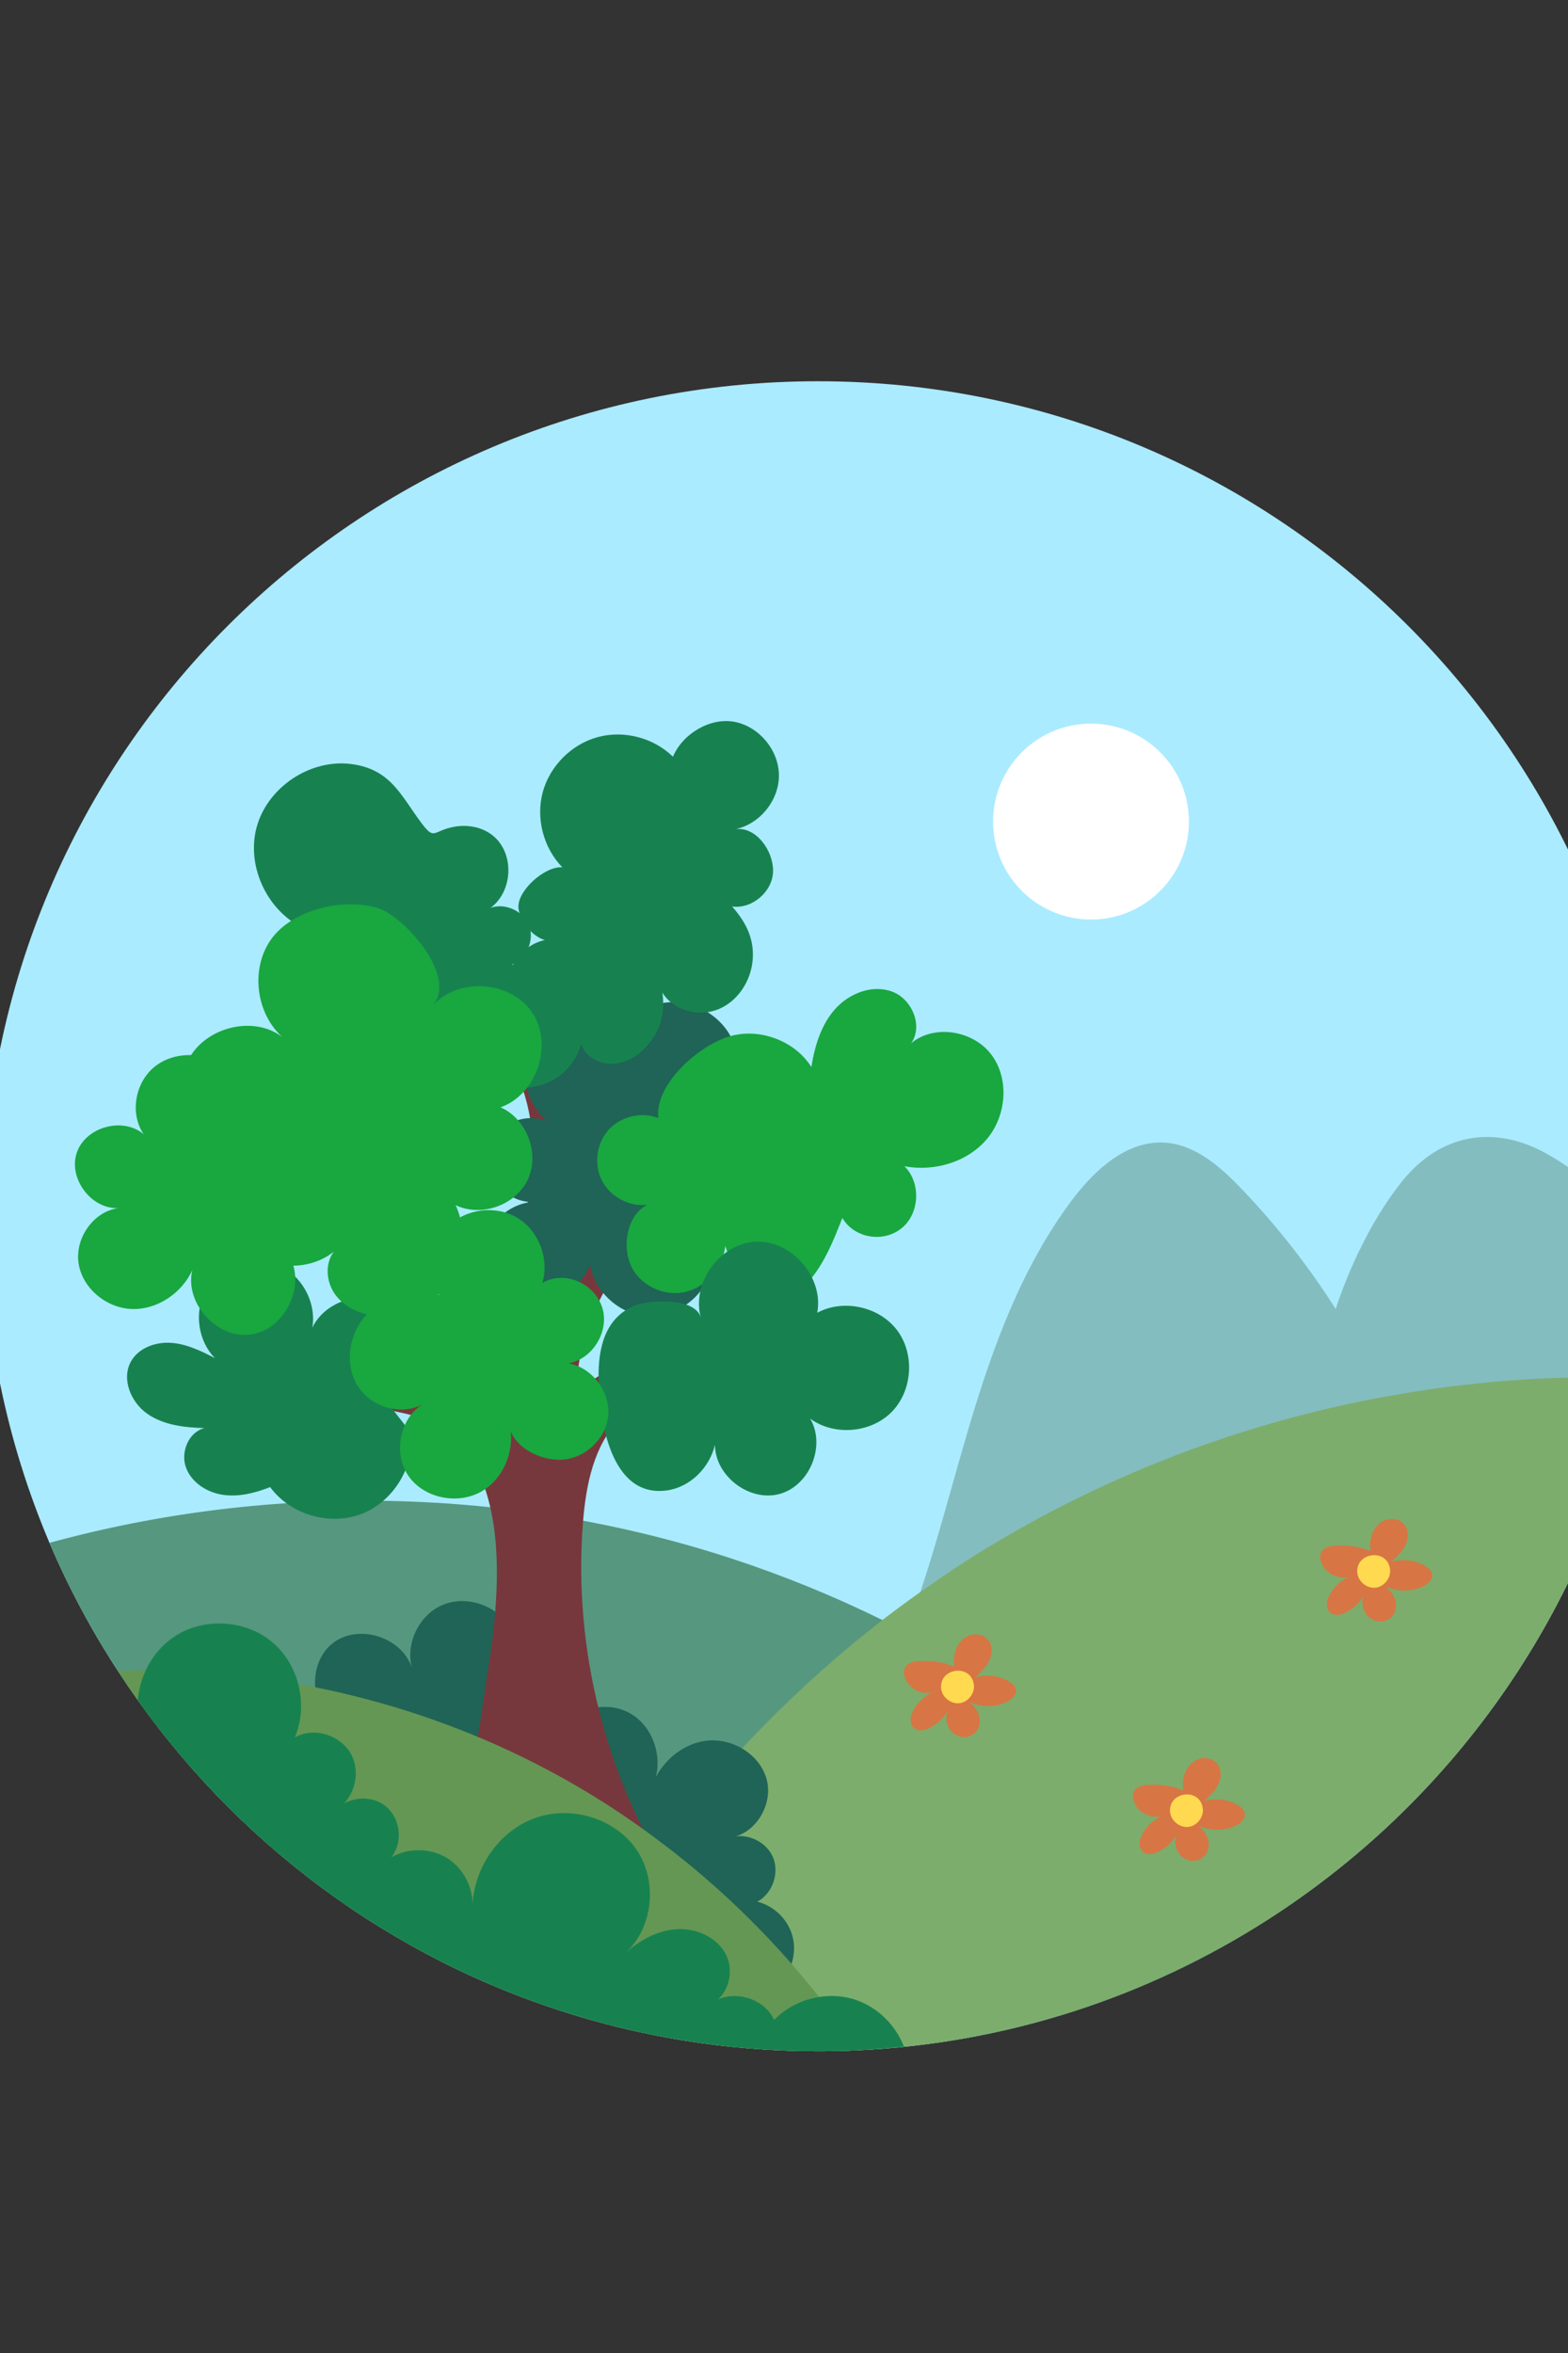 <svg xmlns="http://www.w3.org/2000/svg" xmlns:xlink="http://www.w3.org/1999/xlink" version="1.1" x="0px" y="0px" viewBox="0 0 100 150" style="enable-background:new 0 0 100 150;" xml:space="preserve">
<rect x="0" y="0" width="100" height="150" fill="#333333" stroke="none"/>
<g id="BACKGROUND">
	<rect style="fill:none;" width="100" height="150"/>
</g>
<g id="OBJECTS" transform="translate(-140, -155)">
	
	
	
	
	
	<g>
		<path style="fill:#AAEBFF;" d="M245.394,232.534c0,0.77-0.02,1.53-0.05,2.29c-0.11,2.73-0.44,5.41-0.95,8.02    c-0.09,0.45-0.18,0.89-0.28,1.33c-3.1,13.9-11.63,25.75-23.26,33.2c-7.61,4.88-16.55,7.88-26.15,8.33    c-0.84,0.04-1.69,0.06-2.54,0.06c-5.79,0-11.37-0.93-16.59-2.64c-11.64-3.81-21.51-11.53-28.06-21.61    c-1.68-2.57-3.14-5.3-4.36-8.16c-2.71-6.39-4.22-13.43-4.22-20.82c0-29.4,23.83-53.23,53.23-53.23    S245.394,203.134,245.394,232.534z"/>
		<path style="fill:#56977F;" d="M220.854,277.374c-7.61,4.88-16.55,7.88-26.15,8.33c-0.84,0.04-1.69,0.06-2.54,0.06    c-5.79,0-11.37-0.93-16.59-2.64c-11.64-3.81-21.51-11.53-28.06-21.61c-1.68-2.57-3.14-5.3-4.36-8.16c14.18-3.88,29.51-3.57,43.5,1    c3.29,1.08,6.51,2.39,9.62,3.92c0.51,0.24,1.02,0.5,1.52,0.76c0.51,0.26,1.02,0.54,1.53,0.82    C207.484,264.314,214.834,270.284,220.854,277.374z"/>
		<g>
			<path style="fill:#83BDBF;" d="M229.831,247.824c-2.339-6.341-5.999-12.191-10.68-17.067c-1.344-1.4-2.941-2.798-4.878-2.916     c-2.406-0.146-4.445,1.721-5.894,3.648c-3.204,4.26-5.064,9.368-6.581,14.478c-1.518,5.109-2.748,10.33-4.886,15.212     c5.452-3.027,10.871-5.836,16.648-8.184C218.791,250.868,224.262,248.764,229.831,247.824z"/>
			<path style="fill:#83BDBF;" d="M245.344,234.824c-0.11,2.73-0.44,5.41-0.95,8.02c-0.09,0.45-0.18,0.89-0.28,1.33     c-7.21,1.91-14.4,3.92-21.61,5.78c0.16-0.04,0.3-0.19,0.41-0.42c0.52-1.03,0.58-3.63,0.67-4.47c0.01-0.06,0.01-0.11,0.02-0.15     c0.32-2.09,0.84-4.31,1.58-6.47c0.41-1.24,0.9-2.46,1.46-3.62c0.8-1.68,1.74-3.23,2.81-4.56c2.42-2.98,5.77-3.54,9.01-1.81     C241.114,229.874,243.424,232.174,245.344,234.824z"/>
		</g>
		<path style="fill:#7CAD6C;" d="M244.394,242.844c-0.09,0.45-0.18,0.89-0.28,1.33c-3.1,13.9-11.63,25.75-23.26,33.2    c-7.61,4.88-16.55,7.88-26.15,8.33c-0.84,0.04-1.69,0.06-2.54,0.06c-5.79,0-11.37-0.93-16.59-2.64c1.91-3.71,4.15-7.27,6.67-10.61    c4.02-5.34,8.75-10.14,14.03-14.24c0.8-0.61,1.61-1.21,2.43-1.79c1.49-1.06,3.01-2.07,4.58-3.01c6.3-3.79,13.17-6.62,20.3-8.41    c1.54-0.39,3.1-0.73,4.67-1.01h0.01C233.574,243.064,238.984,242.654,244.394,242.844z"/>
		<path style="fill:#1F6456;" d="M189.702,281.446c0.79-0.761,1.123-1.964,0.838-3.023c-0.286-1.059-1.178-1.932-2.244-2.193    c0.968-0.519,1.427-1.819,1.001-2.831c-0.427-1.012-1.679-1.59-2.726-1.259c1.641-0.23,2.761-2.134,2.317-3.73    c-0.443-1.596-2.21-2.643-3.854-2.439c-1.644,0.204-3.044,1.518-3.539,3.099c0.962-1.635,0.285-4.012-1.395-4.894    c-1.679-0.882-4.021-0.091-4.821,1.63c0.965-0.904,0.873-2.681-0.18-3.481c-1.053-0.8-2.789-0.414-3.403,0.758    c1.263-1.026,1.606-3.018,0.759-4.408c-0.847-1.389-2.775-1.998-4.265-1.346c-1.491,0.652-2.353,2.48-1.908,4.045    c-0.589-1.99-3.388-2.902-5.037-1.642c-1.649,1.26-1.503,4.201,0.262,5.291C170.618,270.651,180.473,276.014,189.702,281.446z"/>
		<path style="fill:#77383D;" d="M176.777,243.664c0.025-3.942,2.093-7.649,4.854-10.462c2.761-2.813,6.186-4.866,9.57-6.887    c-5.736,0.966-10.952,3.954-14.343,8.68c-1.14-6.846,1.302-14.189,6.316-18.989c-3.712,0.738-6.799,3.54-7.706,7.214    c-2.354-4.594-6.655-8.151-11.609-9.601c2.197,1.684,4.409,3.382,6.245,5.453c1.837,2.071,3.295,4.564,3.713,7.3    c0.334,2.187-0.006,4.413-0.345,6.599c-0.592,3.808-1.075,7.449-1.667,11.257c-2.503-3.492-5.327-6.754-8.424-9.732    c-1.267-1.218-2.804-2.469-4.554-2.302c2.265,1.086,4.109,2.915,5.561,4.966c1.411,1.994,2.48,4.206,3.526,6.415    c-3.445-0.334-6.891-0.668-10.336-1.003c1.792,0.835,3.663,1.484,5.581,1.962c2.689,0.67,5.287,0.656,6.839,3.283    c1.842,3.119,1.859,7.099,1.526,10.597c-0.163,1.708-0.479,3.412-0.71,5.101c-0.145,1.063-0.673,5.189-1.923,5.602    c-1.032,0.34-1.573,2.322-0.813,3.098c0.653,0.666,1.711,0.642,2.644,0.616c4.181-0.118,8.385,0.654,12.251,2.249    c-4.357-6.774-6.425-14.992-5.794-23.021c0.188-2.387,0.685-4.915,2.36-6.626c1.414-1.443,3.439-2.072,5.375-2.649    c1.888-0.563,3.777-1.125,5.666-1.688C185.781,239.625,180.814,240.681,176.777,243.664z"/>
		<path style="fill:#649754;" d="M194.704,285.704c-0.84,0.04-1.69,0.06-2.54,0.06c-5.79,0-11.37-0.93-16.59-2.64    c-11.64-3.81-21.51-11.53-28.06-21.61c9.45-0.31,18.99,1.86,27.35,6.28c2.58,1.36,5.05,2.94,7.38,4.72    C187.094,276.174,191.324,280.654,194.704,285.704z"/>
		<circle style="fill:#FFFFFF;" cx="209.579" cy="207.375" r="6.245"/>
		<path style="fill:#1F6456;" d="M178.944,223.117c-0.086-1.911,1.366-3.775,3.24-4.159s3.942,0.76,4.614,2.551    c0.672,1.791-0.135,4.013-1.799,4.956c1.424-0.898,3.569-0.493,4.481,0.923c0.912,1.416,0.558,3.479-0.724,4.571    c-1.282,1.092-3.312,1.14-4.693,0.176c1.316,1.069,1.743,2.806,1.08,4.367c-0.662,1.561-2.421,2.577-4.104,2.373    c-1.683-0.205-3.147-1.613-3.416-3.287c-0.511,1.563-2.554,3.001-4.16,2.646c-1.606-0.355-2.8-2.036-2.605-3.669    c0.195-1.633,1.75-2.987,3.395-2.954c-1.224,0.161-2.506-0.639-2.899-1.809c-0.393-1.17,0.146-2.583,1.219-3.193    c1.073-0.611,2.562-0.353,3.368,0.583c-1.392-0.668-2.449-2.105-2.437-3.649c0.013-1.544,1.253-3.05,2.794-3.149    C177.838,220.294,179.297,221.614,178.944,223.117z"/>
		<path style="fill:#178250;" d="M166.228,246.365c0.212,2.159-1.161,4.377-3.188,5.151c-2.027,0.774-4.528,0.035-5.81-1.715    c-0.961,0.377-2.001,0.642-3.022,0.49c-1.021-0.151-2.018-0.792-2.357-1.767c-0.339-0.975,0.185-2.233,1.186-2.485    c-1.274-0.036-2.611-0.186-3.653-0.919c-1.042-0.733-1.653-2.22-1.03-3.331c0.486-0.867,1.573-1.255,2.564-1.184    s1.912,0.517,2.793,0.977c-1.168-1.184-1.364-3.203-0.445-4.589c0.918-1.386,2.854-1.992,4.399-1.378    c1.545,0.614,2.536,2.384,2.253,4.022c1.003-2.083,4.213-2.628,5.847-0.992c1.634,1.635,1.087,4.845-0.997,5.846"/>
		<path style="fill:#19A740;" d="M160.523,226.46c-1.394-1.062-3.658-0.679-4.625,0.783c0.309-1.569-0.292-3.314-1.579-4.264    c-1.287-0.949-3.215-0.979-4.46,0.025c-1.245,1.004-1.601,2.993-0.689,4.306c-1.318-1.128-3.7-0.482-4.267,1.158    c-0.568,1.639,0.904,3.62,2.638,3.549c-1.6,0.218-2.78,1.943-2.527,3.537c0.253,1.594,1.79,2.841,3.404,2.893    c1.614,0.051,3.169-1.006,3.846-2.471c-0.5,2.121,1.596,4.408,3.753,4.094c2.157-0.313,3.515-3.102,2.432-4.993    c1.007,0.483,2.351,0.077,2.922-0.883c0.411-0.69,0.251-1.295,0.122-2.02c-0.173-0.967-0.207-0.821-0.031-1.787    C161.725,228.927,161.887,227.499,160.523,226.46z"/>
		<path style="fill:#178250;" d="M162.406,203.707c-2.619-0.343-5.349,1.478-6.039,4.027c-0.69,2.549,0.749,5.499,3.183,6.524    c-1.567,0.228-2.637,2.129-2.021,3.587c0.616,1.458,2.725,2.015,3.981,1.05c-1.95,1.163-2.166,4.373-0.389,5.786    c1.777,1.413,4.856,0.481,5.55-1.68c-0.706,1.354,0.236,3.268,1.74,3.534c1.504,0.266,3.045-1.21,2.845-2.724    c1.457,0.876,3.481,0.67,4.731-0.482c1.25-1.152,1.621-3.152,0.868-4.676c-0.754-1.524-2.569-2.442-4.243-2.147    c0.943-0.353,1.484-1.528,1.138-2.474c-0.346-0.946-1.517-1.496-2.465-1.157c1.353-0.991,1.532-3.228,0.353-4.421    c-0.693-0.701-1.732-0.921-2.68-0.747c-1.34,0.246-1.226,0.878-2.029-0.174C165.583,205.768,164.965,204.042,162.406,203.707z"/>
		<path style="fill:#178250;" d="M175.866,210.291c-1.21-1.235-1.704-3.128-1.25-4.797c0.453-1.669,1.836-3.052,3.505-3.505    c1.669-0.453,3.562,0.04,4.797,1.25c0.617-1.466,2.383-2.526,3.944-2.219c1.561,0.308,2.8,1.803,2.814,3.393    c0.014,1.59-1.199,3.107-2.754,3.442c1.295-0.157,2.389,1.358,2.381,2.663c-0.008,1.305-1.319,2.444-2.613,2.27    c0.892,1.008,1.426,2.074,1.312,3.415c-0.114,1.341-0.954,2.639-2.203,3.141c-1.249,0.502-2.851,0.075-3.56-1.07    c0.193,1.249-0.094,2.348-0.906,3.318c-0.485,0.58-1.141,1.042-1.884,1.182c-0.743,0.14-1.572-0.08-2.066-0.653    c-0.493-0.573-0.565-1.504-0.081-2.085c-0.923,0.824-2.556,0.65-3.581-0.042c-1.025-0.692-1.489-2.113-1.069-3.277    c0.419-1.164,1.682-1.962,2.914-1.841c-1.029,0.466-2.305-0.799-2.493-1.912C172.885,211.851,174.742,210.189,175.866,210.291z"/>
		<path style="fill:#19A740;" d="M181.987,226.271c-1.079-0.419-2.403-0.104-3.178,0.757c-0.775,0.861-0.949,2.21-0.419,3.24    c0.53,1.029,1.73,1.671,2.881,1.54c-1.247,0.632-1.607,2.528-1.061,3.815s2.083,2.04,3.45,1.749    c1.367-0.291,2.447-1.552,2.594-2.942c0.268,0.786,0.56,1.655,1.058,2.319c0.499,0.665,1.267,1.182,2.097,1.167    c0.849-0.015,1.597-0.572,2.155-1.211c1.014-1.16,1.595-2.627,2.156-4.062c0.764,1.289,2.585,1.599,3.761,0.67    c1.175-0.929,1.275-2.923,0.198-3.965c1.901,0.354,4.011-0.256,5.258-1.733c1.248-1.478,1.453-3.817,0.299-5.369    s-3.645-1.977-5.13-0.738c0.787-1.097,0.06-2.817-1.203-3.292c-1.264-0.475-2.746,0.103-3.643,1.111    c-0.897,1.008-1.304,2.362-1.513,3.696c-1.107-1.755-3.491-2.579-5.446-1.885C184.349,221.834,181.74,224.212,181.987,226.271z"/>
		<path style="fill:#178250;" d="M182.54,250.011c1.479-0.207,2.713-1.451,3.057-2.905c0.009,1.994,2.203,3.658,4.126,3.13    c1.923-0.528,2.958-3.079,1.947-4.798c1.533,1.114,3.87,0.921,5.199-0.43c1.329-1.35,1.484-3.691,0.346-5.205    c-1.138-1.514-3.43-2.015-5.097-1.114c0.432-2.251-1.617-4.628-3.907-4.532c-2.29,0.096-4.133,2.636-3.514,4.843    c-0.377-1.344-3.37-1.133-4.251-0.76c-1.879,0.794-2.299,2.733-2.271,4.602C178.216,245.482,178.918,250.518,182.54,250.011z"/>
		<path style="fill:#19A740;" d="M157.126,215.127c-1.13,1.869-0.742,4.516,0.878,5.982c-2.019-1.542-5.44-0.458-6.2,1.966    s1.427,5.269,3.965,5.157c-1.672,1.46-1.889,4.295-0.458,5.992s4.262,1.962,5.983,0.56c-0.592,0.786-0.49,1.96,0.093,2.753    c0.583,0.793,1.557,1.231,2.535,1.347c1.755,0.207,3.594-0.597,4.634-2.025c1.04-1.429,1.24-3.425,0.505-5.032    c1.639,0.793,3.856-0.005,4.614-1.66c0.758-1.656-0.087-3.855-1.758-4.577c2.315-0.805,3.388-4.006,2.024-6.043    c-1.364-2.037-4.733-2.265-6.359-0.431c1.668-1.882-1.868-5.742-3.486-6.229C161.814,212.202,158.405,213.012,157.126,215.127z"/>
		<path style="fill:#19A740;" d="M174.583,236.788c0.469-1.521-0.213-3.318-1.573-4.145c-1.36-0.827-3.269-0.606-4.404,0.509    c-1.135,1.115-1.389,3.021-0.586,4.395c-1.601-0.389-3.419,0.012-4.576,1.186c-1.157,1.173-1.51,3.127-0.676,4.547    c0.835,1.421,2.873,2.043,4.279,1.183c-1.539,0.871-2.006,3.15-1.008,4.61c0.997,1.46,3.195,1.883,4.715,0.979    c1.52-0.904,2.208-2.947,1.642-4.621c0.037,1.554,1.618,2.557,3.171,2.625c1.553,0.068,3.045-1.21,3.217-2.754    c0.172-1.544-1.002-3.12-2.532-3.395c1.58-0.263,2.673-2.131,2.127-3.637C177.833,236.762,175.965,235.977,174.583,236.788z"/>
		<path style="fill:#178250;" d="M197.65,285.47c-0.97,0.11-1.96,0.18-2.95,0.23c-0.84,0.04-1.69,0.06-2.54,0.06    c-5.79,0-11.37-0.93-16.59-2.64c-10.9-3.57-20.26-10.57-26.78-19.73c0.13-1.67,1.05-3.29,2.49-4.16c1.88-1.15,4.49-0.93,6.15,0.51    c1.66,1.45,2.24,4,1.37,6.02c1.2-0.69,2.89-0.17,3.57,1.03c0.57,1,0.35,2.35-0.43,3.18c0.83-0.47,1.96-0.42,2.69,0.2    c0.92,0.77,1.08,2.29,0.33,3.23c1.07-0.62,2.48-0.6,3.54,0.04c1,0.62,1.64,1.79,1.64,2.96c0.12-2.38,1.69-4.65,3.92-5.48    c2.29-0.86,5.13-0.04,6.52,1.97c1.39,2.01,1.09,5.05-0.75,6.66c0.93-0.85,2.1-1.5,3.35-1.57c1.26-0.07,2.6,0.54,3.14,1.67    c0.45,0.92,0.21,2.15-0.53,2.81c1.27-0.56,3,0.01,3.58,1.31c1.33-1.38,3.47-1.89,5.27-1.26    C196.01,283,197.13,284.12,197.65,285.47z"/>
		<g>
			<path style="fill:#D87544;" d="M200.855,261.251c-0.05-0.413-0.015-0.843,0.16-1.22c0.174-0.377,0.499-0.695,0.9-0.805     c0.4-0.111,0.87,0.013,1.124,0.342c0.281,0.365,0.25,0.897,0.046,1.309c-0.204,0.413-0.552,0.733-0.892,1.043     c0.734-0.197,1.535-0.113,2.18,0.289c0.193,0.12,0.384,0.285,0.419,0.51c0.051,0.329-0.25,0.604-0.547,0.753     c-0.735,0.369-1.639,0.381-2.384,0.031c0.234,0.253,0.447,0.464,0.553,0.793c0.106,0.328,0.095,0.707-0.091,0.997     c-0.201,0.313-0.595,0.483-0.964,0.437c-0.369-0.046-0.702-0.295-0.871-0.626c-0.169-0.331-0.18-0.735-0.051-1.084     c-0.235,0.52-0.655,0.874-1.162,1.135c-0.296,0.153-0.679,0.238-0.947,0.04c-0.171-0.126-0.255-0.347-0.253-0.56     c0.001-0.212,0.078-0.418,0.177-0.606c0.266-0.502,0.706-0.909,1.227-1.136c-0.667,0.143-1.349-0.156-1.681-0.752     c-0.155-0.279-0.217-0.646-0.032-0.906c0.176-0.248,0.512-0.317,0.815-0.337C199.335,260.851,200.165,260.94,200.855,261.251z"/>
			<path style="fill:#FFD950;" d="M200.021,262.629c0.051,0.556,0.611,1.012,1.166,0.948c0.555-0.064,0.997-0.634,0.921-1.187     C201.924,261.043,199.901,261.317,200.021,262.629z"/>
		</g>
		<g>
			<path style="fill:#D87544;" d="M215.456,269.138c-0.05-0.413-0.015-0.843,0.16-1.22c0.174-0.377,0.499-0.695,0.9-0.805     c0.4-0.111,0.87,0.013,1.124,0.343c0.281,0.365,0.25,0.897,0.046,1.309c-0.204,0.413-0.552,0.733-0.892,1.043     c0.734-0.197,1.535-0.113,2.18,0.289c0.193,0.12,0.384,0.285,0.419,0.51c0.051,0.329-0.25,0.604-0.547,0.753     c-0.735,0.369-1.639,0.381-2.384,0.031c0.234,0.254,0.447,0.465,0.553,0.793c0.106,0.328,0.095,0.707-0.091,0.997     c-0.201,0.313-0.595,0.483-0.964,0.437c-0.369-0.046-0.702-0.295-0.871-0.626c-0.169-0.331-0.18-0.735-0.051-1.084     c-0.235,0.52-0.655,0.874-1.162,1.135c-0.296,0.153-0.679,0.238-0.947,0.04c-0.171-0.126-0.255-0.347-0.253-0.56     c0.001-0.212,0.078-0.418,0.178-0.606c0.266-0.502,0.706-0.909,1.227-1.136c-0.667,0.143-1.349-0.156-1.681-0.752     c-0.155-0.279-0.217-0.646-0.032-0.906c0.176-0.248,0.512-0.317,0.815-0.337C213.936,268.737,214.766,268.827,215.456,269.138z"/>
			<path style="fill:#FFD950;" d="M214.622,270.515c0.051,0.556,0.612,1.011,1.166,0.948c0.554-0.064,0.997-0.634,0.921-1.187     C216.525,268.93,214.502,269.204,214.622,270.515z"/>
		</g>
		<g>
			<path style="fill:#D87544;" d="M227.397,253.887c-0.05-0.413-0.015-0.843,0.16-1.22c0.174-0.377,0.499-0.695,0.9-0.805     c0.4-0.111,0.87,0.013,1.124,0.343c0.281,0.365,0.25,0.897,0.046,1.309c-0.204,0.413-0.552,0.733-0.892,1.043     c0.734-0.197,1.535-0.113,2.18,0.289c0.193,0.12,0.384,0.285,0.419,0.51c0.051,0.329-0.25,0.604-0.547,0.753     c-0.735,0.369-1.639,0.381-2.384,0.031c0.234,0.254,0.447,0.465,0.553,0.793c0.106,0.328,0.095,0.707-0.091,0.997     c-0.201,0.313-0.595,0.483-0.964,0.437c-0.369-0.046-0.702-0.295-0.871-0.626c-0.17-0.331-0.18-0.735-0.051-1.084     c-0.235,0.52-0.655,0.874-1.162,1.135c-0.296,0.152-0.679,0.238-0.947,0.04c-0.171-0.126-0.255-0.347-0.253-0.56     c0.001-0.212,0.078-0.418,0.178-0.606c0.266-0.502,0.706-0.909,1.227-1.136c-0.667,0.143-1.349-0.156-1.681-0.752     c-0.155-0.279-0.216-0.646-0.032-0.906c0.176-0.248,0.512-0.317,0.815-0.337C225.876,253.486,226.707,253.576,227.397,253.887z"/>
			<path style="fill:#FFD950;" d="M226.563,255.264c0.051,0.556,0.611,1.012,1.166,0.948c0.554-0.064,0.997-0.634,0.921-1.187     C228.465,253.679,226.443,253.952,226.563,255.264z"/>
		</g>
	</g>
	
	
	
	
	
</g>

</svg>